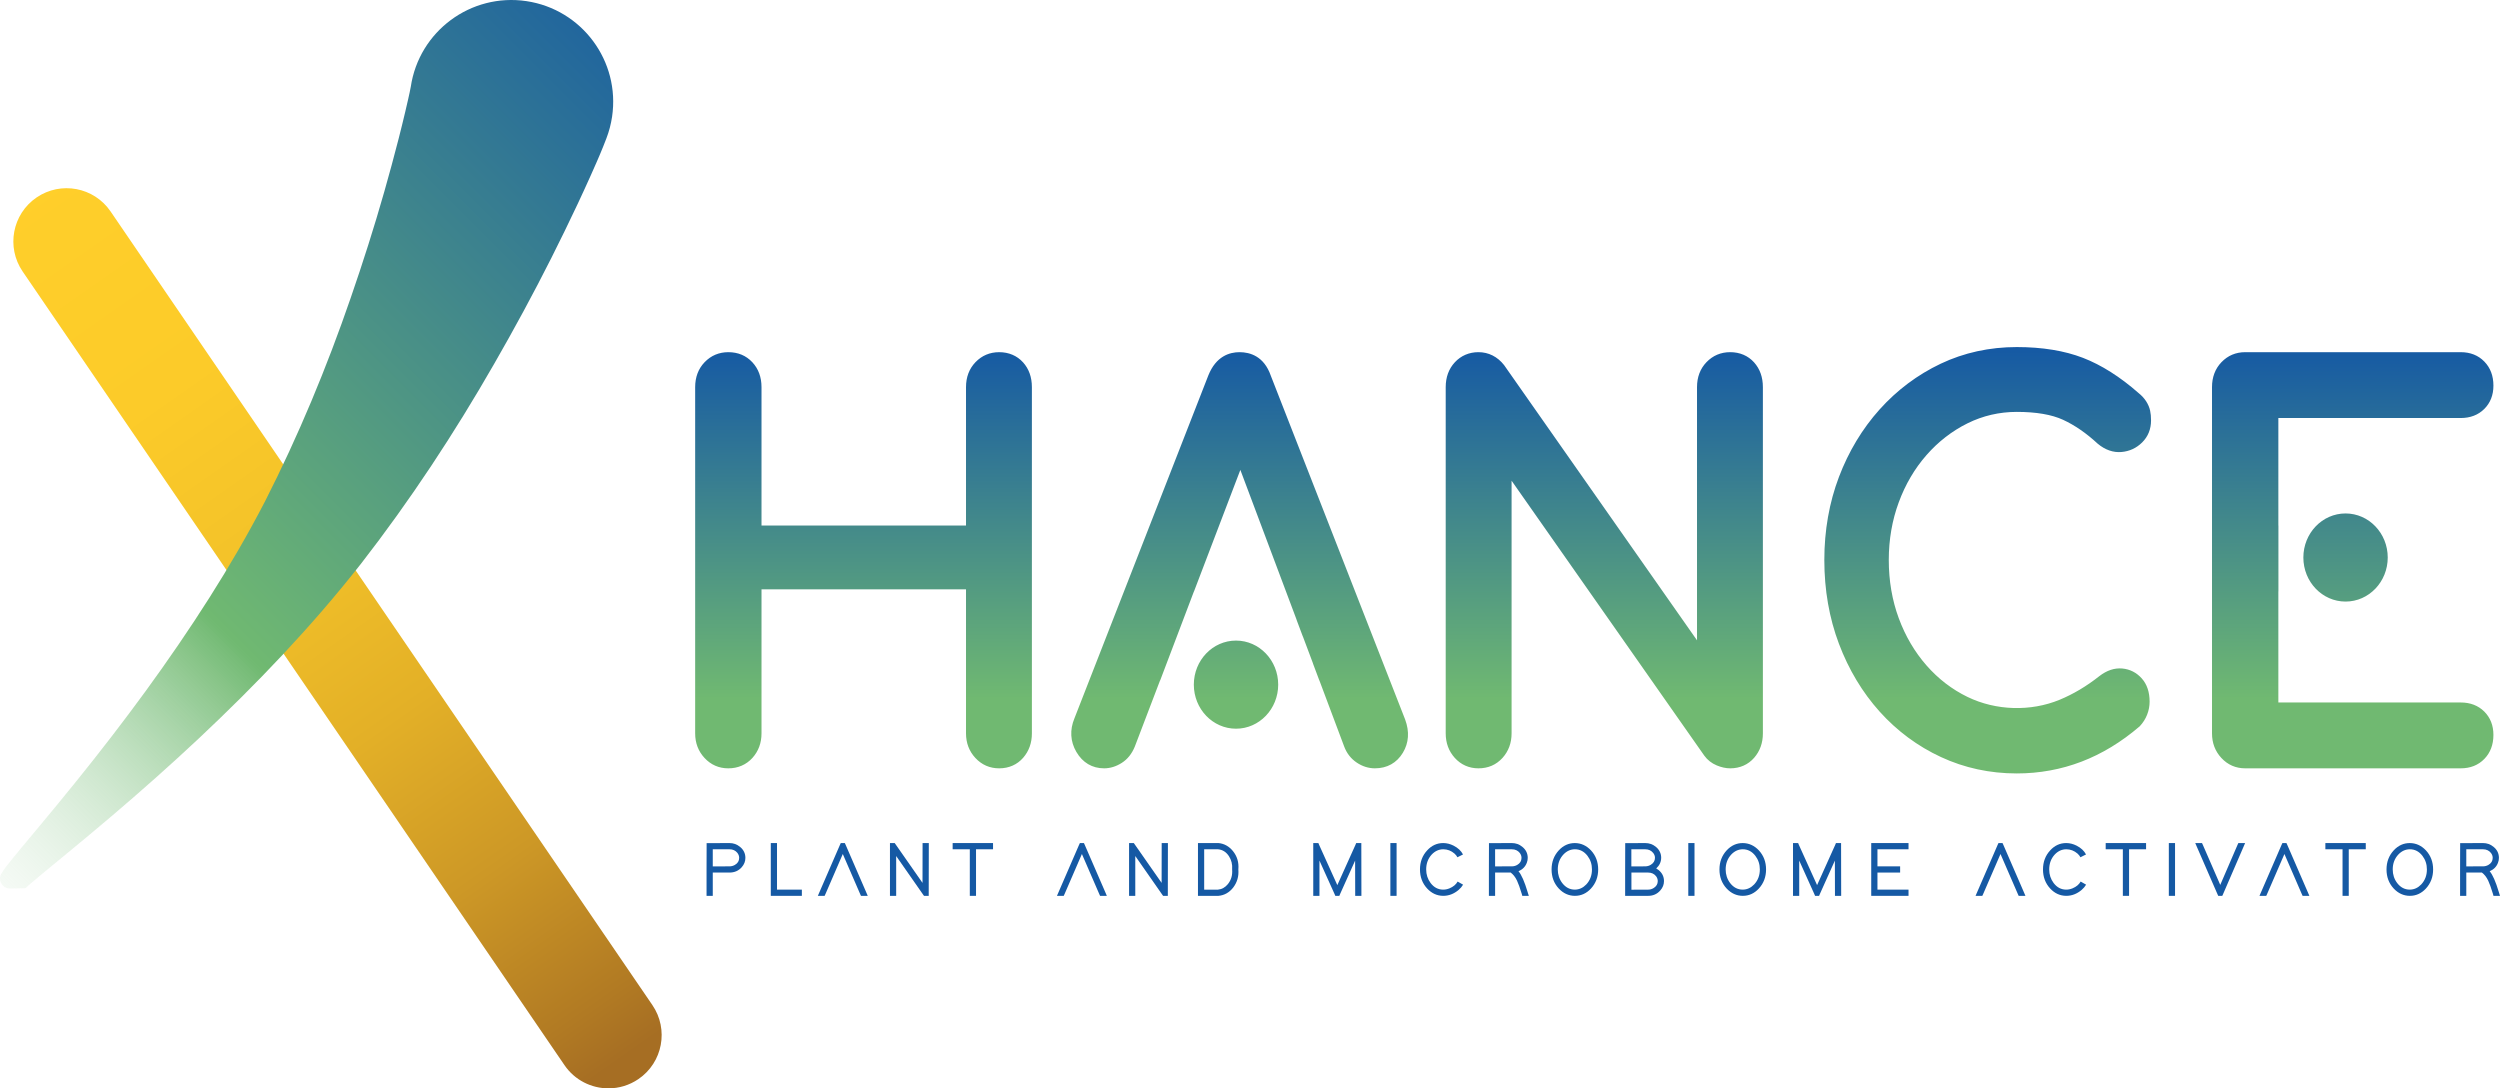 <svg xmlns="http://www.w3.org/2000/svg" xmlns:xlink="http://www.w3.org/1999/xlink" id="Layer_1" viewBox="0 0 830.926 361.735"><defs><style>.cls-1{fill:#1559a4;}.cls-2{fill:url(#Degradado_sin_nombre_4);}.cls-3{fill:url(#Degradado_sin_nombre_33);}.cls-4{fill:url(#linear-gradient);}</style><linearGradient id="Degradado_sin_nombre_4" x1="-4.921" y1="45.053" x2="239.052" y2="393.179" gradientUnits="userSpaceOnUse"><stop offset=".044" stop-color="#ffcf2a"></stop><stop offset=".245" stop-color="#fccb29"></stop><stop offset=".408" stop-color="#f2c129"></stop><stop offset=".556" stop-color="#e3b027"></stop><stop offset=".697" stop-color="#cd9826"></stop><stop offset=".831" stop-color="#b17a23"></stop><stop offset=".877" stop-color="#a66e23"></stop></linearGradient><linearGradient id="Degradado_sin_nombre_33" x1="234.783" y1="-.802" x2="-84.825" y2="318.806" gradientUnits="userSpaceOnUse"><stop offset="0" stop-color="#1559a4"></stop><stop offset=".58" stop-color="#70b971"></stop><stop offset=".917" stop-color="#fff" stop-opacity="0"></stop></linearGradient><linearGradient id="linear-gradient" x1="529.895" y1="115.354" x2="529.895" y2="257.07" gradientUnits="userSpaceOnUse"><stop offset="0" stop-color="#1559a4"></stop><stop offset=".826" stop-color="#70b971"></stop></linearGradient></defs><path class="cls-2" d="M202.238,361.735c-5.652,0-11.204-2.701-14.631-7.72L7.52,90.225c-5.51-8.072-3.433-19.082,4.638-24.592,8.075-5.508,19.084-3.433,24.592,4.638l180.086,263.789c5.51,8.071,3.433,19.082-4.638,24.592-3.052,2.085-6.526,3.083-9.961,3.083Z"></path><path class="cls-3" d="M.489,290.29c.803-1.305,1.328-1.937,1.871-2.662l1.578-1.992,3.103-3.778,6.159-7.386c4.09-4.904,8.132-9.811,12.117-14.751,7.974-9.875,15.702-19.885,23.117-30.054,14.799-20.333,28.427-41.337,39.613-62.96,11.099-21.788,20.538-44.517,28.549-67.794,4.021-11.624,7.755-23.353,11.118-35.158,1.672-5.904,3.289-11.81,4.794-17.711.741-2.949,1.488-5.895,2.17-8.817l1.006-4.352.467-2.124c.147-.692.309-1.431.381-1.908,2.752-18.475,19.961-31.221,38.436-28.469,18.475,2.752,31.221,19.961,28.469,38.436-.371,2.488-1.003,4.872-1.866,7.128l-1.103,2.814c-.406,1.042-.741,1.817-1.088,2.64l-1.038,2.412-2.078,4.696c-1.384,3.107-2.806,6.154-4.224,9.201-2.852,6.078-5.794,12.075-8.784,18.033-5.997,11.906-12.34,23.604-18.972,35.137-13.223,23.066-27.905,45.396-44.324,66.532-16.6,21.145-34.839,40.126-53.807,57.966-9.495,8.908-19.192,17.513-29.031,25.873-4.917,4.182-9.869,8.306-14.824,12.383l-7.402,6.091-3.617,3.021-1.71,1.477c-.531.451-1.068,1.01-1.18,1.012l-5.033.087c-1.82.031-3.321-1.418-3.353-3.239-.011-.655.168-1.266.489-1.785Z"></path><path class="cls-1" d="M234.835,288.98l.025-7.715v-1.031h1.033l6.559-.026c1.307,0,2.471.414,3.484,1.24,1.207.98,1.81,2.21,1.81,3.688,0,1.153-.406,2.185-1.213,3.096-1.052,1.187-2.41,1.781-4.081,1.781h-5.549v7.739h-2.067v-8.772ZM242.451,287.949c.638,0,1.23-.156,1.782-.465.964-.549,1.444-1.334,1.444-2.348,0-.584-.191-1.126-.566-1.625-.638-.825-1.523-1.238-2.66-1.238h-5.549v5.7l5.549-.025Z"></path><polygon class="cls-1" points="256.189 280.208 258.254 280.208 258.254 281.24 258.254 295.688 265.482 295.688 266.514 295.688 266.514 297.752 265.482 297.752 257.221 297.752 256.189 297.752 256.189 296.719 256.189 281.24 256.189 280.208"></polygon><polygon class="cls-1" points="274.08 297.751 271.832 297.751 272.456 296.306 279.166 280.827 279.452 280.207 280.793 280.207 281.076 280.827 287.791 296.306 288.41 297.751 286.162 297.751 285.881 297.133 280.121 283.846 274.366 297.133 274.08 297.751"></polygon><polygon class="cls-1" points="297.862 297.751 295.797 297.751 295.797 296.719 295.797 281.24 295.797 280.207 297.37 280.207 297.679 280.646 306.614 293.443 306.637 281.24 306.637 280.207 308.707 280.207 308.707 281.24 308.679 296.719 308.679 297.751 307.106 297.751 306.792 297.312 297.862 284.517 297.862 296.719 297.862 297.751"></polygon><polygon class="cls-1" points="329.023 280.208 330.056 280.208 330.056 282.273 329.023 282.273 324.401 282.273 324.401 296.719 324.401 297.752 322.336 297.752 322.336 296.719 322.336 282.273 317.665 282.273 316.631 282.273 316.631 280.208 317.665 280.208 322.336 280.208 324.401 280.208 329.023 280.208"></polygon><polygon class="cls-1" points="353.552 297.751 351.304 297.751 351.927 296.306 358.637 280.827 358.923 280.207 360.265 280.207 360.548 280.827 367.263 296.306 367.881 297.751 365.633 297.751 365.352 297.133 359.593 283.846 353.838 297.133 353.552 297.751"></polygon><polygon class="cls-1" points="377.334 297.751 375.268 297.751 375.268 296.719 375.268 281.24 375.268 280.207 376.842 280.207 377.151 280.646 386.086 293.443 386.109 281.24 386.109 280.207 388.179 280.207 388.179 281.24 388.151 296.719 388.151 297.751 386.577 297.751 386.263 297.312 377.334 284.517 377.334 296.719 377.334 297.751"></polygon><path class="cls-1" d="M398.168,297.751v-17.544h6.815c1.911.189,3.512,1.075,4.804,2.657,1.411,1.74,2.011,3.777,1.805,6.115.189,2.271-.386,4.283-1.728,6.038-1.312,1.651-2.937,2.562-4.882,2.734h-6.815ZM404.828,295.688c1.292-.12,2.382-.732,3.28-1.831,1.102-1.36,1.574-2.984,1.419-4.877v-.077c.12-1.582-.224-3.009-1.033-4.282-.913-1.429-2.136-2.21-3.667-2.348h-4.594v13.415h4.594Z"></path><polygon class="cls-1" points="438.55 297.751 436.485 297.751 436.485 296.719 436.485 281.24 436.485 280.207 438.187 280.207 438.445 280.827 444.487 294.192 450.505 280.827 450.76 280.207 452.465 280.207 452.465 281.24 452.493 296.719 452.493 297.751 450.428 297.751 450.428 296.719 450.4 286.038 445.415 297.133 445.16 297.751 443.818 297.751 443.558 297.133 438.55 286.038 438.55 296.719 438.55 297.751"></polygon><polygon class="cls-1" points="462.119 280.208 464.184 280.208 464.184 281.24 464.184 296.719 464.184 297.752 462.119 297.752 462.119 296.719 462.119 281.24 462.119 280.208"></polygon><path class="cls-1" d="M486.288,294.036c-.36.618-.858,1.205-1.496,1.754-1.552,1.307-3.254,1.96-5.114,1.96-2.065-.016-3.847-.834-5.345-2.45-1.582-1.722-2.374-3.826-2.374-6.322,0-2.509.801-4.625,2.402-6.347,1.481-1.616,3.252-2.424,5.317-2.424,1.153,0,2.297.283,3.435.852,1.481.756,2.529,1.736,3.149,2.94l-1.858.931c-.209-.414-.525-.819-.955-1.213-1.102-.962-2.358-1.444-3.77-1.444-1.447.016-2.711.592-3.795,1.727-1.241,1.342-1.86,3.001-1.86,4.979,0,1.705.492,3.21,1.473,4.517,1.118,1.462,2.511,2.192,4.181,2.192.707,0,1.412-.146,2.119-.439,1.238-.516,2.131-1.264,2.683-2.244l1.807,1.032Z"></path><path class="cls-1" d="M507.718,296.436l.414,1.315h-2.17l-.204-.748c-.569-1.874-1.087-3.312-1.55-4.309-.549-1.153-1.246-2.045-2.093-2.682h-5.186v7.739h-2.065v-8.772l.023-7.715v-1.031h1.033l6.533-.026c1.342,0,2.514.414,3.51,1.24,1.207.98,1.81,2.21,1.81,3.688,0,.551-.104,1.092-.312,1.626-.48,1.289-1.401,2.228-2.762,2.812.998,1.169,2.004,3.458,3.02,6.863M499.171,287.949h3.307c.638,0,1.23-.156,1.784-.465.962-.549,1.442-1.334,1.442-2.348,0-.584-.189-1.126-.566-1.625-.638-.825-1.534-1.238-2.687-1.238h-5.523v5.7h2.269l-.026-.025Z"></path><path class="cls-1" d="M518.095,282.634c1.501-1.618,3.28-2.425,5.345-2.425,2.065.016,3.856.835,5.372,2.451,1.582,1.72,2.374,3.828,2.374,6.32s-.801,4.609-2.401,6.347c-1.498,1.616-3.28,2.424-5.345,2.424-2.065-.016-3.856-.832-5.368-2.45-1.587-1.722-2.374-3.826-2.374-6.32s.799-4.609,2.397-6.347M519.259,293.52c1.118,1.445,2.514,2.167,4.181,2.167,1.445-.016,2.711-.594,3.798-1.728,1.253-1.342,1.883-3.001,1.883-4.979,0-1.72-.498-3.234-1.496-4.541-1.121-1.444-2.514-2.165-4.185-2.165-1.447.016-2.711.592-3.795,1.727-1.256,1.342-1.883,3.001-1.883,4.98,0,1.72.498,3.233,1.496,4.54"></path><path class="cls-1" d="M551.249,289.161c1.207.978,1.81,2.21,1.81,3.688,0,1.153-.406,2.185-1.215,3.096-1.052,1.205-2.402,1.807-4.053,1.807h-7.642v-8.772l.023-7.715v-1.031h1.033l5.632-.026c1.322,0,2.494.414,3.512,1.24,1.187.998,1.779,2.218,1.779,3.662-.016,1.36-.569,2.537-1.652,3.535.275.155.534.327.774.516M546.836,287.949c.653,0,1.264-.173,1.833-.516.927-.569,1.393-1.342,1.393-2.323,0-.584-.197-1.125-.592-1.624-.658-.807-1.536-1.212-2.634-1.212h-4.622v5.701l4.622-.025ZM542.237,295.713l5.554-.024c.653,0,1.253-.173,1.805-.516.929-.569,1.393-1.343,1.393-2.323,0-.584-.189-1.125-.564-1.625-.638-.807-1.516-1.212-2.634-1.212h-5.554v5.7Z"></path><polygon class="cls-1" points="561.138 280.208 563.203 280.208 563.203 281.24 563.203 296.719 563.203 297.752 561.138 297.752 561.138 296.719 561.138 281.24 561.138 280.208"></polygon><path class="cls-1" d="M573.893,282.634c1.501-1.618,3.28-2.425,5.345-2.425,2.065.016,3.856.835,5.372,2.451,1.582,1.72,2.374,3.828,2.374,6.32s-.801,4.609-2.401,6.347c-1.498,1.616-3.28,2.424-5.345,2.424-2.065-.016-3.856-.832-5.368-2.45-1.587-1.722-2.374-3.826-2.374-6.32s.801-4.609,2.397-6.347M575.057,293.52c1.118,1.445,2.514,2.167,4.181,2.167,1.445-.016,2.711-.594,3.798-1.728,1.253-1.342,1.883-3.001,1.883-4.979,0-1.72-.498-3.234-1.496-4.541-1.121-1.444-2.514-2.165-4.185-2.165-1.447.016-2.711.592-3.795,1.727-1.256,1.342-1.883,3.001-1.883,4.98,0,1.72.498,3.233,1.496,4.54"></path><polygon class="cls-1" points="598.008 297.751 595.942 297.751 595.942 296.719 595.942 281.24 595.942 280.207 597.644 280.207 597.902 280.827 603.945 294.192 609.963 280.827 610.218 280.207 611.923 280.207 611.923 281.24 611.951 296.719 611.951 297.751 609.886 297.751 609.886 296.719 609.858 286.038 604.872 297.133 604.617 297.751 603.276 297.751 603.016 297.133 598.008 286.038 598.008 296.719 598.008 297.751"></polygon><polygon class="cls-1" points="634.336 280.208 634.336 282.273 633.303 282.273 624.01 282.273 624.01 287.949 630.515 287.949 631.547 287.949 631.547 290.012 630.515 290.012 624.01 290.012 624.01 295.688 633.303 295.688 634.336 295.688 634.336 297.752 633.303 297.752 622.978 297.752 621.943 297.752 621.943 296.719 621.943 290.012 621.943 287.949 621.943 281.24 621.943 280.208 622.978 280.208 633.303 280.208 634.336 280.208"></polygon><polygon class="cls-1" points="658.864 297.751 656.617 297.751 657.24 296.306 663.95 280.827 664.236 280.207 665.578 280.207 665.861 280.827 672.576 296.306 673.194 297.751 670.946 297.751 670.665 297.133 664.905 283.846 659.15 297.133 658.864 297.751"></polygon><path class="cls-1" d="M693.36,294.036c-.36.618-.858,1.205-1.496,1.754-1.552,1.307-3.252,1.96-5.114,1.96-2.065-.016-3.848-.834-5.345-2.45-1.582-1.722-2.374-3.826-2.374-6.322,0-2.509.801-4.625,2.402-6.347,1.481-1.616,3.252-2.424,5.317-2.424,1.153,0,2.297.283,3.435.852,1.481.756,2.529,1.736,3.149,2.94l-1.858.931c-.209-.414-.524-.819-.955-1.213-1.102-.962-2.358-1.444-3.77-1.444-1.447.016-2.711.592-3.793,1.727-1.243,1.342-1.861,3.001-1.861,4.979,0,1.705.492,3.21,1.473,4.517,1.118,1.462,2.511,2.192,4.181,2.192.709,0,1.412-.146,2.119-.439,1.238-.516,2.131-1.264,2.685-2.244l1.805,1.032Z"></path><polygon class="cls-1" points="712.261 280.208 713.293 280.208 713.293 282.273 712.261 282.273 707.639 282.273 707.639 296.719 707.639 297.752 705.573 297.752 705.573 296.719 705.573 282.273 700.9 282.273 699.868 282.273 699.868 280.208 700.9 280.208 705.573 280.208 707.639 280.208 712.261 280.208"></polygon><polygon class="cls-1" points="720.854 280.208 722.919 280.208 722.919 281.24 722.919 296.719 722.919 297.752 720.854 297.752 720.854 296.719 720.854 281.24 720.854 280.208"></polygon><polygon class="cls-1" points="729.634 280.208 731.881 280.208 732.167 280.826 737.949 294.113 743.68 280.826 743.963 280.208 746.211 280.208 745.591 281.653 738.904 297.132 738.623 297.752 737.276 297.752 736.993 297.132 730.257 281.653 729.634 280.208"></polygon><polygon class="cls-1" points="753.234 297.751 750.986 297.751 751.609 296.306 758.319 280.827 758.606 280.207 759.947 280.207 760.23 280.827 766.945 296.306 767.563 297.751 765.316 297.751 765.035 297.133 759.275 283.846 753.52 297.133 753.234 297.751"></polygon><polygon class="cls-1" points="785.277 280.208 786.31 280.208 786.31 282.273 785.277 282.273 780.655 282.273 780.655 296.719 780.655 297.752 778.59 297.752 778.59 296.719 778.59 282.273 773.917 282.273 772.884 282.273 772.884 280.208 773.917 280.208 778.59 280.208 780.655 280.208 785.277 280.208"></polygon><path class="cls-1" d="M795.604,282.634c1.501-1.618,3.28-2.425,5.345-2.425,2.065.016,3.856.835,5.372,2.451,1.582,1.72,2.374,3.828,2.374,6.32s-.801,4.609-2.401,6.347c-1.498,1.616-3.28,2.424-5.345,2.424-2.065-.016-3.856-.832-5.368-2.45-1.587-1.722-2.374-3.826-2.374-6.32s.799-4.609,2.397-6.347M796.768,293.52c1.118,1.445,2.514,2.167,4.181,2.167,1.445-.016,2.711-.594,3.798-1.728,1.253-1.342,1.883-3.001,1.883-4.979,0-1.72-.498-3.234-1.496-4.541-1.121-1.444-2.514-2.165-4.185-2.165-1.447.016-2.711.592-3.795,1.727-1.256,1.342-1.883,3.001-1.883,4.98,0,1.72.498,3.233,1.496,4.54"></path><path class="cls-1" d="M830.512,296.436l.414,1.315h-2.17l-.204-.748c-.569-1.874-1.087-3.312-1.55-4.309-.549-1.153-1.246-2.045-2.093-2.682h-5.186v7.739h-2.065v-8.772l.023-7.715v-1.031h1.033l6.533-.026c1.342,0,2.514.414,3.51,1.24,1.207.98,1.81,2.21,1.81,3.688,0,.551-.104,1.092-.312,1.626-.48,1.289-1.401,2.228-2.762,2.812.998,1.169,2.004,3.458,3.021,6.863M821.965,287.949h3.307c.638,0,1.23-.156,1.784-.465.962-.549,1.442-1.334,1.442-2.348,0-.584-.189-1.126-.566-1.625-.638-.825-1.534-1.238-2.687-1.238h-5.523v5.7h2.269l-.026-.025Z"></path><path class="cls-4" d="M340.035,120.435c1.952,2.169,2.936,4.94,2.936,8.243v115.067c0,3.175-.974,5.904-2.904,8.121-1.998,2.293-4.752,3.505-7.967,3.505-3.12,0-5.78-1.154-7.9-3.437-2.074-2.223-3.127-4.978-3.127-8.189v-47.863h-67.969v47.863c0,3.187-1.014,5.93-3.008,8.151-2.05,2.274-4.822,3.475-8.019,3.475-3.116,0-5.78-1.154-7.9-3.437-2.074-2.223-3.127-4.978-3.127-8.189v-115.067c0-3.337,1.06-6.133,3.155-8.309,2.126-2.201,4.776-3.317,7.872-3.317,3.221,0,5.906,1.128,7.981,3.347,2.024,2.179,3.046,4.962,3.046,8.279v45.993h67.969v-45.993c0-3.337,1.062-6.133,3.155-8.309,2.126-2.201,4.776-3.317,7.872-3.317,3.193,0,5.936,1.171,7.934,3.383M582.997,120.435c-1.998-2.212-4.742-3.383-7.934-3.383-3.096,0-5.746,1.116-7.872,3.317-2.092,2.177-3.155,4.972-3.155,8.309v84.143l-64.123-91.476c-2.211-2.81-5.161-4.293-8.532-4.293-3.078,0-5.784,1.158-7.826,3.351-2.022,2.173-3.044,4.956-3.044,8.275v115.067c0,3.19,1.012,5.934,3.012,8.151,2.046,2.274,4.76,3.475,7.858,3.475,3.233,0,5.93-1.166,8.019-3.475,1.994-2.221,3.008-4.964,3.008-8.151v-83.97l64.057,91.386c1.042,1.433,2.423,2.521,4.115,3.233,1.551.649,3.06.978,4.483.978,3.215,0,5.968-1.212,7.967-3.505,1.93-2.217,2.904-4.946,2.904-8.121v-115.067c0-3.303-.984-6.075-2.936-8.243M705.36,222.19c-2.565-.226-5.115.613-7.614,2.545-4.215,3.335-8.656,5.978-13.199,7.852-9.608,3.962-21.138,3.644-30.61-.952-5.135-2.487-9.716-6.006-13.624-10.464-3.926-4.479-7.034-9.76-9.225-15.702-2.197-5.94-3.315-12.448-3.315-19.344,0-6.78,1.118-13.229,3.319-19.176,2.187-5.936,5.289-11.219,9.225-15.699,3.908-4.461,8.5-8.012,13.638-10.556,5.083-2.517,10.584-3.792,16.36-3.792,6.429,0,11.606.886,15.392,2.631,3.888,1.798,7.726,4.437,11.506,7.939,2.481,2.068,5.167,2.996,7.888,2.764,2.672-.229,4.986-1.299,6.882-3.18,1.966-1.954,2.96-4.419,2.96-7.329,0-1.23-.098-2.287-.301-3.212-.222-1.05-.665-2.103-1.331-3.143-.635-.986-1.503-1.924-2.483-2.706-6.143-5.407-12.372-9.353-18.508-11.728-6.163-2.377-13.564-3.583-22.006-3.583-9.033,0-17.542,1.862-25.288,5.535-7.698,3.659-14.524,8.768-20.29,15.188-5.752,6.407-10.305,13.963-13.53,22.458-3.219,8.488-4.854,17.771-4.854,27.589,0,9.937,1.629,19.3,4.854,27.84,3.225,8.56,7.778,16.147,13.53,22.551,5.77,6.425,12.63,11.514,20.394,15.111,7.778,3.613,16.25,5.443,25.184,5.443,7.496,0,14.736-1.321,21.525-3.922,6.764-2.595,13.195-6.475,19.346-11.752,1.09-1.168,1.914-2.467,2.451-3.852.553-1.397.83-2.856.83-4.335,0-3.187-.876-5.784-2.611-7.72-1.744-1.952-3.926-3.063-6.495-3.299M467.036,239.163l-44.659-114.287c-2.239-6.466-6.892-7.822-10.4-7.822-3.319,0-7.806,1.335-10.361,7.72l-44.512,113.996c-1.593,3.838-1.371,7.69.641,11.139,2.084,3.573,5.275,5.461,9.221,5.461,2.014,0,3.98-.603,5.856-1.794,1.918-1.218,3.375-3.026,4.355-5.437l8.397-22.004h.038l2.112-5.573,3.431-9.043,5.644-14.881h.024l15.432-40.46,18.683,49.767h-.022l2.092,5.574h.022l3.395,9.043h-.022l2.092,5.573h.022l8.251,21.99c.844,2.249,2.239,4.042,4.143,5.321,1.886,1.279,3.928,1.924,6.077,1.924,4.032,0,7.241-1.786,9.287-5.179,1.98-3.299,2.241-6.993.76-11.029M817.87,233.483h-60.612v-36.923h.022v-21.887h-.022v-35.732h60.612c3.183,0,5.818-1.016,7.83-3.016,2.018-2.006,3.04-4.617,3.04-7.758,0-3.229-1.008-5.912-3.002-7.971-2.018-2.086-4.668-3.143-7.868-3.143h-71.637c-3.098,0-5.748,1.114-7.874,3.317-2.092,2.175-3.153,4.97-3.153,8.307v115.069c0,3.211,1.05,5.966,3.125,8.189,2.122,2.281,4.786,3.435,7.902,3.435h71.637c3.201,0,5.85-1.054,7.868-3.141,1.994-2.06,3.002-4.744,3.002-7.972,0-3.137-1.022-5.746-3.04-7.758-2.018-2-4.654-3.016-7.83-3.016M793.612,185.3c0-8.089-6.277-14.644-14.021-14.644s-14.023,6.556-14.023,14.644,6.279,14.644,14.023,14.644,14.021-6.556,14.021-14.644M424.835,227.554c0-8.089-6.277-14.644-14.021-14.644s-14.023,6.556-14.023,14.644,6.279,14.644,14.023,14.644,14.021-6.556,14.021-14.644"></path></svg>